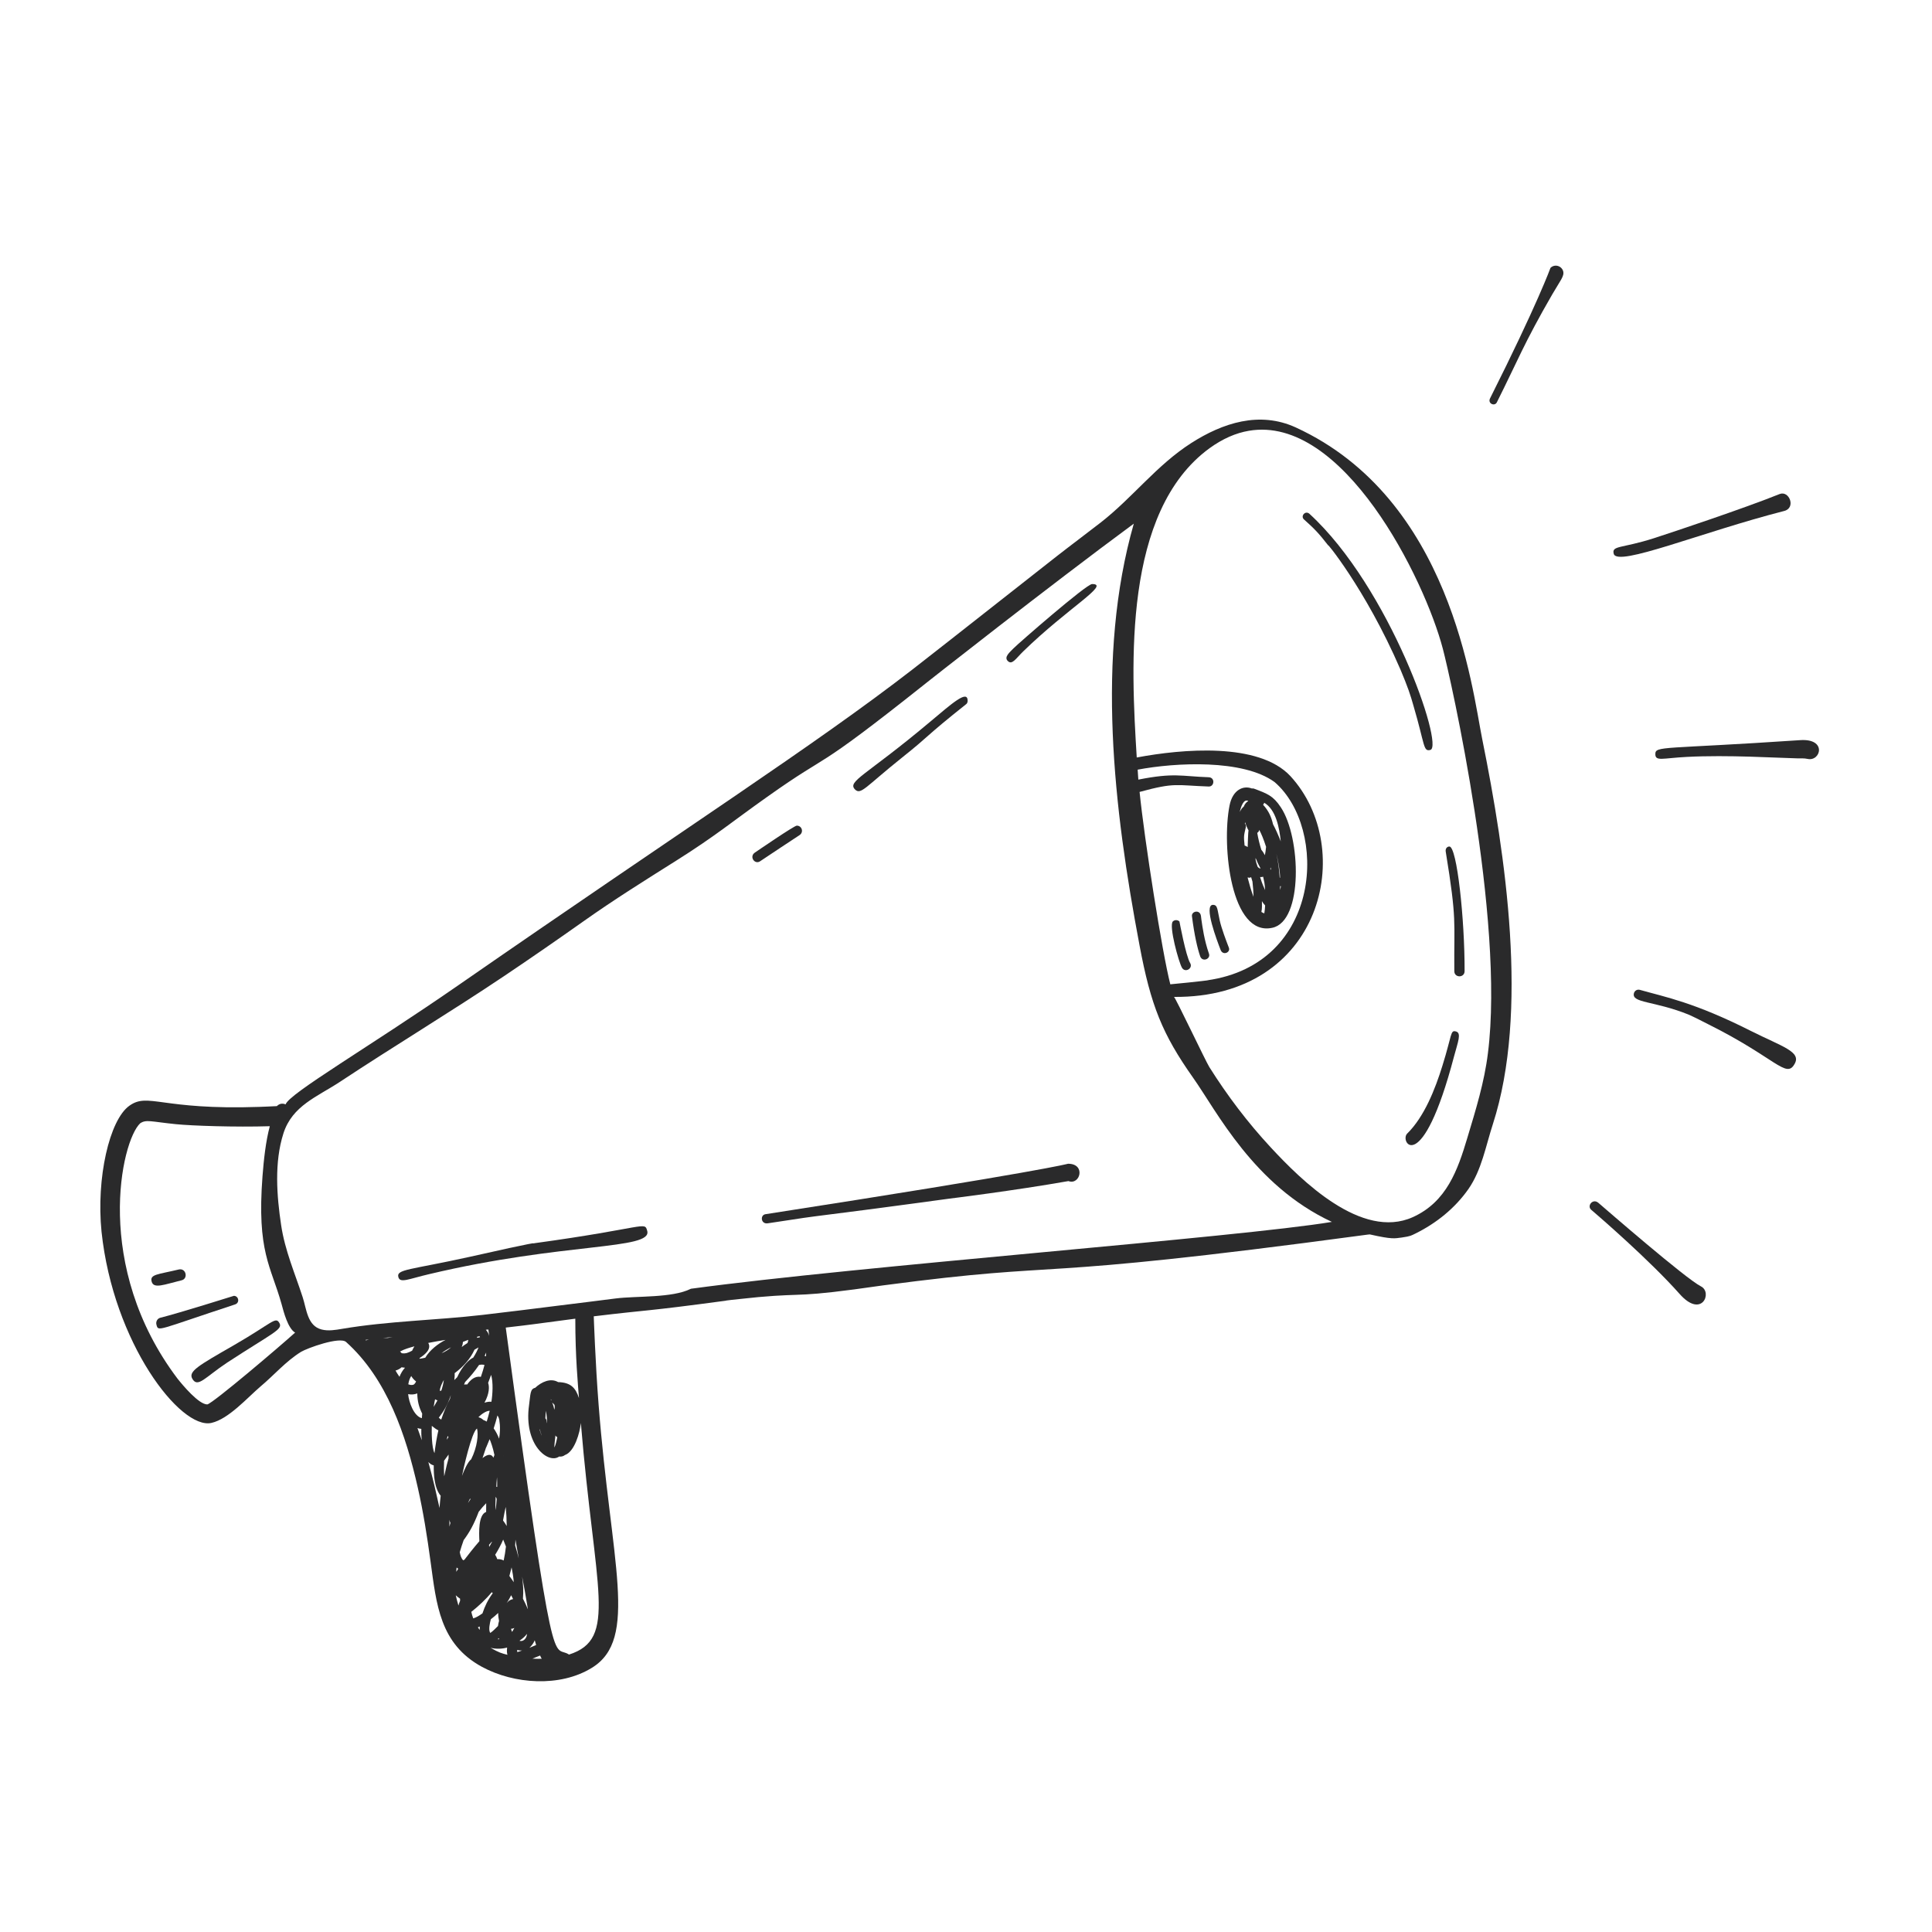 <?xml version="1.0" encoding="utf-8"?>
<!-- Generator: Adobe Illustrator 16.0.0, SVG Export Plug-In . SVG Version: 6.00 Build 0)  -->
<!DOCTYPE svg PUBLIC "-//W3C//DTD SVG 1.1//EN" "http://www.w3.org/Graphics/SVG/1.1/DTD/svg11.dtd">
<svg version="1.1" id="圖層_1" xmlns="http://www.w3.org/2000/svg" xmlns:xlink="http://www.w3.org/1999/xlink" x="0px" y="0px"
	 width="40px" height="40px" viewBox="0 0 40 40" enable-background="new 0 0 40 40" xml:space="preserve">
<g>
	<defs>
		<rect id="SVGID_1_" x="2.077" y="5.5" width="35.583" height="29.31"/>
	</defs>
	<clipPath id="SVGID_2_">
		<use xlink:href="#SVGID_1_"  overflow="visible"/>
	</clipPath>
	<path clip-path="url(#SVGID_2_)" fill="#2A2A2B" d="M28.28,25.566c0.002-0.002,0.078-0.009,0.08-0.009
		c0.468,0.106,0.514,0.083,0.66,0.065c0.194-0.028,0.2-0.043,0.283-0.082c0.434-0.214,0.821-0.525,1.099-0.922
		c0.275-0.396,0.359-0.892,0.506-1.343c0.749-2.32,0.267-5.566-0.221-7.977c-0.213-1.057-0.645-4.971-3.859-6.448
		c-0.751-0.344-1.513-0.095-2.168,0.325c-0.714,0.458-1.208,1.125-1.867,1.64c-0.302,0.235-0.608,0.462-0.91,0.698
		c-0.998,0.781-1.99,1.568-2.989,2.346c-2.053,1.588-4.602,3.211-9.417,6.548c-1.841,1.275-3.483,2.227-3.564,2.458
		c-0.072-0.03-0.133-0.012-0.181,0.036c-0.124,0.005-0.244,0.013-0.366,0.016c-2.032,0.07-2.295-0.303-2.686-0.025
		c-0.415,0.292-0.69,1.503-0.578,2.608c0.243,2.304,1.635,4.105,2.275,3.96c0.357-0.08,0.747-0.525,1.014-0.752
		c0.281-0.235,0.525-0.523,0.841-0.719c0.126-0.077,0.801-0.322,0.933-0.205c0.85,0.763,1.241,1.934,1.485,3.016
		c0.115,0.508,0.195,1.021,0.265,1.536c0.121,0.88,0.189,1.698,1.063,2.174c0.664,0.36,1.617,0.427,2.275,0.021
		c0.978-0.599,0.394-2.17,0.14-5.455c-0.066-0.842-0.1-1.823-0.1-1.823c1.21-0.146,0.996-0.09,2.739-0.324
		c0.001-0.003,0.006-0.003,0.001-0.003c0.004,0,0.007,0,0.013-0.001c0.019-0.006,0.63-0.067,0.655-0.07
		c1.027-0.092,0.743,0.024,2.579-0.242C22.321,26.078,20.982,26.549,28.28,25.566 M25.856,8.919
		c1.951-0.335,3.635,3.058,4.017,4.515c0.156,0.59,1.285,5.583,0.933,8.37c-0.075,0.607-0.251,1.17-0.425,1.75
		c-0.201,0.672-0.43,1.329-1.131,1.646c-1.06,0.476-2.307-0.76-2.944-1.448c-0.475-0.512-0.898-1.071-1.269-1.661
		c-0.073-0.115-0.706-1.451-0.731-1.451c3.081,0.026,3.786-3.078,2.41-4.572c-0.655-0.702-2.233-0.563-3.181-0.385
		c-0.118-1.91-0.291-5.091,1.507-6.403C25.317,9.081,25.589,8.964,25.856,8.919 M23.594,16.396c0.737-0.201,0.749-0.136,1.431-0.112
		c0.119,0.004,0.136-0.187,0-0.192c-0.575-0.02-0.714-0.098-1.457,0.049c-0.006-0.068-0.009-0.138-0.014-0.206
		c0.782-0.148,2.178-0.221,2.834,0.256c1.105,0.949,1.002,3.769-1.399,4.106c0.155-0.017-0.188,0.029-0.759,0.082
		C24.063,19.736,23.692,17.372,23.594,16.396 M19.82,13.149c-0.005,0.003-0.009,0.006-0.013,0.01
		C19.828,13.143,19.84,13.132,19.82,13.149 M4.293,29.077c-0.176,0.003-0.511-0.399-0.618-0.534
		c-1.753-2.32-1.167-4.919-0.772-5.287c0.126-0.083,0.219-0.034,0.74,0.019c0.332,0.033,1.223,0.064,1.943,0.042
		c-0.085,0.316-0.125,0.696-0.151,1.033c-0.12,1.57,0.175,1.863,0.394,2.648c0.044,0.164,0.132,0.506,0.281,0.592
		C5.792,27.877,4.423,29.042,4.293,29.077 M10.93,33.321c-0.056-0.126-0.05-0.121-0.103-0.222c0.014-0.169,0.003-0.289-0.017-0.457
		C10.873,32.97,10.861,32.913,10.93,33.321 M11.079,34.068c0.031-0.014-0.086,0.036-0.118,0.048c0.043-0.04,0.087-0.097,0.11-0.156
		c0.01,0.032,0.019,0.063,0.029,0.098C11.094,34.061,11.085,34.063,11.079,34.068 M10.428,32.309
		c-0.023-0.016-0.085-0.034-0.133-0.029c-0.01-0.032-0.025-0.062-0.043-0.09c0.055-0.086,0.128-0.221,0.166-0.315
		c0.01,0.023,0.035,0.088,0.057,0.145C10.465,32.112,10.447,32.221,10.428,32.309 M8.94,29.521c0.042,0.035,0.087,0.069,0.136,0.093
		c-0.03,0.129-0.06,0.304-0.08,0.471C8.937,29.972,8.935,29.647,8.94,29.521 M8.979,29.128c0.011-0.075,0.018-0.107,0.029-0.158
		c0.016,0.011,0.03,0.017,0.049,0.023C9.027,29.045,9,29.095,8.979,29.128 M8.805,28.11c-0.068,0.016-0.098,0.019-0.121,0.021
		c0.001-0.005,0.003-0.01,0.005-0.015c0.118-0.075,0.25-0.192,0.177-0.312c0.102-0.021,0.255-0.047,0.359-0.063
		C9.066,27.821,8.896,27.954,8.805,28.11 M8.45,28.864c0.064,0.012,0.128,0.01,0.189-0.015c0.003,0.157,0.033,0.281,0.102,0.419
		c-0.003,0.032-0.006,0.063-0.007,0.094C8.568,29.32,8.465,29.03,8.45,28.864 M7.829,27.945L7.829,27.945
		c-0.001,0.001-0.004,0.003-0.006,0.005C7.825,27.948,7.828,27.946,7.829,27.945 M10.106,28.632
		c0.017-0.046,0.044-0.119,0.062-0.167c0.046,0.155,0.031,0.402,0.006,0.557c-0.044-0.003-0.087,0-0.144,0.02
		C10.134,28.853,10.134,28.706,10.106,28.632 M10.58,33.723c0.021,0,0.049-0.007,0.069-0.018c-0.016,0.028-0.033,0.057-0.046,0.082
		C10.595,33.774,10.591,33.759,10.58,33.723 M10.637,32.758c-0.032-0.049-0.065-0.094-0.091-0.129
		c0.012-0.044,0.035-0.135,0.046-0.178C10.611,32.545,10.629,32.655,10.637,32.758 M10.43,30.158
		c-0.002-0.006-0.002-0.015-0.003-0.022v-0.002C10.428,30.142,10.428,30.15,10.43,30.158 M10.262,30.987L10.262,30.987
		C10.272,30.998,10.279,31.007,10.262,30.987 M10.262,30.983L10.262,30.983c0.002,0,0.003,0.002,0.003,0.002
		S10.264,30.983,10.262,30.983 M10.284,31.036c-0.005,0.063-0.013,0.175-0.028,0.23c0-0.076,0.003-0.215,0.006-0.278
		C10.279,31.016,10.28,31.021,10.284,31.036 M10.276,30.782c0.003-0.059,0.004-0.096,0.014-0.199
		c0.004,0.071,0.005,0.143,0.004,0.203C10.287,30.784,10.284,30.782,10.276,30.782 M10.221,29.573
		c0.03-0.089,0.055-0.179,0.078-0.268c0.025,0.04,0.042,0.072,0.044,0.155c-0.013-0.104,0.032,0.099-0.01,0.326
		C10.305,29.712,10.267,29.636,10.221,29.573 M9.989,33.403c-0.055,0.039-0.126,0.086-0.191,0.104
		c-0.017-0.045-0.03-0.089-0.04-0.135c0.15-0.119,0.3-0.258,0.423-0.407c0.006,0.006,0.013,0.015,0.021,0.021
		C10.102,33.12,10.036,33.258,9.989,33.403 M9.934,33.745c-0.012-0.012-0.019-0.021-0.04-0.054c0.013-0.003,0.026-0.011,0.039-0.016
		C9.93,33.699,9.933,33.723,9.934,33.745 M9.802,33.507c-0.001,0-0.003,0.002-0.004,0.002l0,0
		C9.799,33.507,9.801,33.507,9.802,33.507 M9.618,32.289C9.61,32.296,9.6,32.301,9.59,32.304c-0.043-0.042-0.06-0.107-0.071-0.168
		c0.023-0.084,0.052-0.167,0.081-0.25c0.116-0.156,0.209-0.316,0.311-0.586c0.049-0.064,0.102-0.124,0.155-0.178
		c-0.001,0.061-0.001,0.121-0.001,0.181c-0.164,0.059-0.148,0.427-0.14,0.606C9.816,32.033,9.667,32.224,9.618,32.289 M9.722,33.486
		L9.722,33.486L9.722,33.486 M9.585,32.305L9.585,32.305c-0.003,0-0.005-0.001-0.008-0.003C9.58,32.304,9.582,32.305,9.585,32.305
		 M9.466,28.513c-0.02,0.021-0.04,0.04-0.06,0.06c0.005-0.05,0.01-0.09,0.007-0.143c0.194-0.145,0.329-0.307,0.411-0.486
		c0.027-0.016,0.056-0.032,0.083-0.047c-0.024,0.062-0.053,0.123-0.109,0.211C9.72,28.141,9.571,28.278,9.466,28.513 M9.487,32.479
		c-0.013,0.02-0.026,0.042-0.04,0.063c0.001-0.03,0.003-0.06,0.007-0.089C9.464,32.464,9.476,32.472,9.487,32.479 M9.287,30.115
		c0,0.026-0.001,0.051,0,0.078c-0.058,0.207-0.053,0.218-0.09,0.372C9.19,30.473,9.19,30.33,9.194,30.243
		C9.202,30.232,9.28,30.125,9.287,30.115 M9.25,29.809c0.007-0.029,0.012-0.055,0.017-0.081c0.005,0.009,0.01,0.02,0.017,0.029
		C9.271,29.773,9.262,29.792,9.25,29.809 M9.142,28.017c0.053-0.045,0.134-0.091,0.198-0.123
		C9.285,27.946,9.202,27.993,9.142,28.017 M9.245,28.718c-0.003,0.002-0.003,0.003-0.007,0.006
		C9.24,28.721,9.242,28.72,9.245,28.718 M9.109,28.798c0,0,0-0.002-0.002-0.004c-0.003-0.059,0.051-0.171,0.082-0.223
		c-0.007,0.067-0.03,0.154-0.052,0.22C9.127,28.794,9.119,28.796,9.109,28.798 M9.111,28.805L9.111,28.805
		C9.116,28.815,9.114,28.813,9.111,28.805 M9.107,28.798L9.107,28.798L9.107,28.798 M9.305,31.607c-0.001-0.049,0-0.095,0-0.142
		c0.005,0.025,0.008,0.04,0.02,0.066C9.318,31.558,9.312,31.581,9.305,31.607 M9.559,27.889c0.015-0.035,0.023-0.069,0.025-0.106
		c0.038-0.016,0.075-0.028,0.111-0.043c0,0.007-0.006,0.037-0.015,0.065C9.638,27.83,9.598,27.859,9.559,27.889 M9.938,27.685
		c-0.033,0.005-0.048,0.011-0.059,0.014c0-0.008-0.002-0.015-0.002-0.022c0.017-0.005,0.034-0.009,0.05-0.012
		C9.933,27.671,9.936,27.678,9.938,27.685 M9.905,29.341c0.055-0.056,0.158-0.133,0.234-0.133c-0.019,0.074-0.038,0.149-0.062,0.224
		c-0.021-0.014-0.046-0.023-0.07-0.033C9.979,29.37,9.94,29.352,9.905,29.341 M9.956,28.506c-0.125-0.021-0.216,0.063-0.284,0.159
		c-0.02-0.005-0.042,0-0.064,0.001c0.005-0.012,0.017-0.038,0.021-0.052c0.104-0.108,0.205-0.229,0.289-0.354
		c0.035-0.008,0.075-0.011,0.113,0C10.013,28.332,9.983,28.427,9.956,28.506 M9.565,30.558c0.025-0.129,0.2-0.916,0.311-0.981
		c0.031,0.117,0.008,0.378-0.121,0.636C9.68,30.267,9.598,30.468,9.565,30.558 M9.745,31.033c-0.019,0.028-0.039,0.057-0.056,0.086
		c0.013-0.029,0.024-0.058,0.039-0.086C9.731,31.033,9.736,31.033,9.745,31.033 M9.956,32.286c-0.001,0.001-0.001,0.001-0.001,0.001
		C9.957,32.282,9.958,32.281,9.956,32.286 M10.18,31.92c0.003,0.002,0.004,0.002,0.006,0.003c-0.018,0.036-0.038,0.071-0.058,0.105
		c-0.001-0.014-0.003-0.03-0.003-0.045C10.138,31.969,10.168,31.937,10.18,31.92 M10.146,31.479c0,0,0,0,0.001,0
		C10.146,31.479,10.146,31.479,10.146,31.479 M9.99,30.188c0.139-0.407-0.003-0.019,0.147-0.392c0.023,0.05,0.068,0.175,0.1,0.328
		c-0.007,0.019-0.013,0.035-0.021,0.054h-0.002C10.181,30.112,10.113,30.089,9.99,30.188 M10.063,28.08
		c-0.01-0.003-0.021-0.005-0.03-0.008c0.012-0.022,0.021-0.046,0.032-0.069C10.065,28.028,10.065,28.053,10.063,28.08 M8.8,27.932
		c-0.005,0.002-0.008,0.005-0.011,0.008l0,0C8.792,27.937,8.795,27.934,8.8,27.932 M8.563,28.668
		c-0.039,0.014-0.08,0.004-0.11-0.008c0.015-0.086,0.032-0.123,0.061-0.171c0.027,0.045,0.063,0.085,0.1,0.112
		C8.608,28.62,8.586,28.654,8.563,28.668 M8.317,28.017c-0.015-0.019-0.023-0.025-0.035-0.035c0.098-0.053,0.186-0.076,0.298-0.108
		c-0.016,0.026-0.036,0.063-0.048,0.091C8.449,28.007,8.404,28.029,8.317,28.017 M8.449,28.864
		C8.452,28.878,8.452,28.879,8.449,28.864L8.449,28.864z M8.593,28.43L8.593,28.43L8.593,28.43L8.593,28.43L8.593,28.43z
		 M8.606,28.437L8.606,28.437L8.606,28.437L8.606,28.437L8.606,28.437 M8.314,28.308c0.023,0.003,0.048,0.008,0.071,0.009
		c-0.05,0.054-0.09,0.123-0.114,0.188c-0.029-0.042-0.057-0.083-0.082-0.129C8.236,28.363,8.281,28.34,8.314,28.308 M9.107,28.798
		L9.107,28.798c-0.003-0.004-0.007-0.009-0.008-0.012C9.102,28.789,9.104,28.792,9.107,28.798 M9.331,28.893
		c0-0.002,0.002-0.002,0.002-0.002c-0.006,0.024-0.011,0.047-0.017,0.071c-0.062,0.111-0.127,0.267-0.181,0.429
		c-0.022-0.013-0.026-0.019-0.05-0.039C9.195,29.206,9.257,29.105,9.331,28.893 M9.436,33.029c0.03,0.026,0.057,0.05,0.089,0.07
		c0,0.015,0,0.029,0.001,0.043c-0.021,0.052-0.025,0.063-0.034,0.1C9.47,33.172,9.453,33.1,9.436,33.029 M10.145,33.805
		L10.145,33.805c-0.003-0.004-0.007-0.005-0.01-0.009C10.138,33.797,10.141,33.801,10.145,33.805 M10.149,33.809L10.149,33.809
		c-0.001-0.001-0.003-0.001-0.005-0.003C10.146,33.808,10.148,33.808,10.149,33.809 M10.151,33.808c0,0-0.001,0-0.001-0.002
		c-0.001,0-0.001-0.001-0.003-0.003c-0.037-0.063-0.004-0.207,0.015-0.278c0.048-0.036,0.106-0.086,0.151-0.129
		c0,0.002,0.002,0.005,0.002,0.008c-0.002,0.046,0.008,0.11,0.017,0.155c-0.009,0.034-0.017,0.069-0.022,0.106
		C10.269,33.705,10.201,33.777,10.151,33.808 M10.154,33.814L10.154,33.814C10.156,33.819,10.158,33.819,10.154,33.814
		 M10.327,33.917c0.002,0.009,0.005,0.015,0.009,0.021c-0.012,0-0.023,0-0.033,0C10.31,33.932,10.319,33.926,10.327,33.917
		 M10.418,31.874L10.418,31.874C10.42,31.877,10.421,31.879,10.418,31.874 M10.415,31.48c0.041-0.232,0.056-0.28,0.056-0.281
		c0.012,0.131,0.019,0.268,0.02,0.396C10.468,31.556,10.443,31.516,10.415,31.48 M10.583,33.027c0.008,0.018,0.03,0.061,0.04,0.08
		c-0.055,0.01-0.093,0.035-0.13,0.079c-0.001,0-0.001,0-0.001,0C10.523,33.143,10.566,33.065,10.583,33.027 M10.91,33.828
		c0,0.075-0.063,0.17-0.155,0.142C10.812,33.929,10.868,33.886,10.91,33.828 M10.798,33.979L10.798,33.979z M10.808,34.172
		c-0.032,0.013-0.065,0.023-0.098,0.032c-0.003-0.012-0.003-0.03-0.003-0.043C10.74,34.169,10.773,34.174,10.808,34.172 M10.666,32
		c0.003-0.041,0.004-0.083,0.006-0.124c0.022,0.131,0.045,0.262,0.068,0.391C10.719,32.178,10.694,32.089,10.666,32 M10.111,27.526
		c0.006,0.058,0.01,0.086,0.017,0.133c-0.013-0.048-0.035-0.091-0.07-0.128C10.076,27.529,10.093,27.528,10.111,27.526
		 M7.933,27.701c0.118-0.012,0.073-0.008,0.196-0.018C7.98,27.71,8.07,27.699,7.933,27.701 M7.579,27.753
		c-0.005-0.003-0.008-0.009-0.013-0.012c0.024-0.003,0.047-0.007,0.072-0.008C7.589,27.746,7.592,27.746,7.579,27.753 M8.643,29.566
		c0.029,0.009,0.043,0.015,0.08,0.017c-0.002,0.143,0.003,0.165,0.01,0.236C8.704,29.735,8.674,29.65,8.643,29.566 M8.868,30.268
		c0.023,0.028,0.068,0.063,0.112,0.071c-0.001,0.189,0.011,0.47,0.144,0.629c-0.011,0.084-0.018,0.169-0.024,0.253
		C9.039,30.95,8.974,30.649,8.868,30.268 M9.003,32.973c0.001,0.001,0.001,0.003,0.001,0.006
		C9.004,32.979,9.003,32.971,9.003,32.973 M10.156,34.116c0.115,0.028,0.238,0.024,0.343-0.005c-0.009,0.084-0.001,0.121,0.007,0.15
		C10.381,34.228,10.337,34.219,10.156,34.116 M11.022,34.34c0.053-0.021,0.108-0.043,0.161-0.064
		c0.025,0.056,0.001,0.012,0.033,0.066C11.095,34.345,11.148,34.345,11.022,34.34 M11.987,28.946
		c-0.067-0.201-0.159-0.324-0.432-0.331c-0.156-0.091-0.345-0.004-0.476,0.119c-0.104,0.022-0.095,0.129-0.125,0.354
		c-0.118,0.823,0.396,1.23,0.621,1.069c0.063,0.004,0.092-0.011,0.121-0.032c0.2-0.07,0.309-0.461,0.33-0.664
		c0.289,3.482,0.769,4.471-0.245,4.795c-0.343-0.23-0.292,0.749-1.31-6.77c0.649-0.075,0.427-0.052,1.44-0.184
		C11.911,28.098,11.966,28.665,11.987,28.946 M11.479,29.968c0.002,0,0.002-0.002,0.002-0.003L11.479,29.968 M11.472,29.974
		C11.47,29.972,11.47,29.972,11.472,29.974 M11.399,28.973c0.015,0.005,0.01,0.003,0.016,0.006
		c-0.001,0.005-0.003,0.008-0.003,0.016C11.409,28.984,11.404,28.979,11.399,28.973 M11.479,29.084
		c0.012,0.047,0.006,0.064-0.003,0.103c-0.012-0.056-0.01-0.063-0.043-0.147C11.432,29.039,11.434,29.037,11.479,29.084
		 M11.477,29.968c-0.001-0.053,0.016-0.184,0.023-0.249c0.01,0.015,0.014,0.025,0.038,0.035
		C11.528,29.808,11.505,29.92,11.477,29.968 M11.291,29.365c0.002-0.054,0.006-0.104,0.01-0.156c0.02,0.095,0.023,0.165,0.027,0.261
		c-0.003-0.012-0.005-0.028-0.005-0.015C11.317,29.417,11.317,29.389,11.291,29.365 M11.178,29.596
		c0.008,0.039,0.015,0.065,0.04,0.13c-0.019-0.038-0.037-0.094-0.047-0.133C11.173,29.595,11.175,29.595,11.178,29.596
		 M11.301,29.862c0,0.002,0,0.002,0,0.003c-0.001-0.001-0.001-0.003-0.003-0.004C11.299,29.862,11.299,29.862,11.301,29.862
		 M14.314,26.681c1.55,0,1.534-0.202-0.003,0c0,0-0.006,0.002-0.008,0.002c-0.387,0.194-1.119,0.145-1.555,0.2
		c-0.4,0.05-0.798,0.102-1.198,0.15c-0.521,0.065-1.042,0.131-1.563,0.191c-0.96,0.111-1.956,0.127-2.903,0.288
		c-0.141,0.024-0.287,0.049-0.425,0.014c-0.298-0.075-0.312-0.426-0.393-0.671c-0.163-0.5-0.366-0.962-0.445-1.487
		c-0.092-0.611-0.144-1.303,0.046-1.899c0.183-0.579,0.702-0.761,1.173-1.072c1.122-0.742,2.275-1.436,3.392-2.185
		c0.557-0.374,1.11-0.757,1.659-1.145c0.621-0.44,1.266-0.843,1.912-1.25c0.824-0.519,1.154-0.805,1.881-1.319
		c1.394-0.99,0.856-0.422,3.269-2.339c-0.016,0.011,2.568-2.026,4.321-3.317c-0.787,2.754-0.416,5.905,0.119,8.731
		c0.232,1.242,0.472,1.839,1.11,2.742c0.486,0.686,1.254,2.23,2.872,2.983C25.665,25.617,17.779,26.21,14.314,26.681"/>
	<path clip-path="url(#SVGID_2_)" fill="#2A2A2B" d="M11.067,25.739c0,0,0,0,0.002,0c0,0-0.025,0.004-0.031,0.005
		c0.004-0.001,0.144-0.051-1.302,0.275c-1.257,0.278-1.533,0.256-1.488,0.423c0.037,0.131,0.211,0.037,0.636-0.062
		c2.797-0.664,4.627-0.499,4.516-0.896C13.343,25.279,13.384,25.421,11.067,25.739"/>
	<path clip-path="url(#SVGID_2_)" fill="#2A2A2B" d="M22.113,24.094c0,0-0.529,0.155-6.266,1.045
		c-0.114,0.018-0.095,0.212,0.051,0.188c1.445-0.223,0.521-0.07,3.754-0.51c0,0,1.347-0.166,2.469-0.364
		C22.362,24.545,22.489,24.094,22.113,24.094"/>
	<path clip-path="url(#SVGID_2_)" fill="#2A2A2B" d="M4.839,27.853c-0.74,0.425-0.946,0.541-0.856,0.695
		c0.113,0.192,0.261-0.032,0.719-0.336c0.954-0.623,1.163-0.686,1.081-0.823C5.704,27.251,5.638,27.392,4.839,27.853"/>
	<path clip-path="url(#SVGID_2_)" fill="#2A2A2B" d="M4.866,27.007c0.105-0.034,0.075-0.178-0.024-0.178
		c0,0-1.139,0.358-1.524,0.454c-0.061,0.015-0.096,0.083-0.079,0.143C3.28,27.578,3.24,27.541,4.866,27.007"/>
	<path clip-path="url(#SVGID_2_)" fill="#2A2A2B" d="M3.76,26.507c0.141-0.033,0.094-0.261-0.062-0.223
		c-0.426,0.103-0.601,0.097-0.558,0.25C3.182,26.69,3.399,26.595,3.76,26.507"/>
	<path clip-path="url(#SVGID_2_)" fill="#2A2A2B" d="M27.507,11.302c-0.107-0.154,0.759,0.872,1.485,2.554c0-0.001,0-0.001,0-0.001
		c0.159,0.38,0.206,0.521,0.274,0.762c0.238,0.809,0.198,0.951,0.349,0.909c0.285-0.078-0.84-3.363-2.504-4.888
		c-0.086-0.076-0.189,0.047-0.115,0.115C27.21,10.945,27.296,11.03,27.507,11.302"/>
	<path clip-path="url(#SVGID_2_)" fill="#2A2A2B" d="M30.11,20.106c0,0.143,0.212,0.144,0.213,0c0.003-1.073-0.158-2.58-0.315-2.58
		c-0.044,0-0.086,0.039-0.076,0.104C30.168,19.075,30.101,19.049,30.11,20.106"/>
	<path clip-path="url(#SVGID_2_)" fill="#2A2A2B" d="M29.134,23.47c-0.166,0.165,0.303,0.935,0.97-1.597
		c0.082-0.307,0.159-0.485,0.04-0.518s-0.079,0.066-0.28,0.709C29.712,22.554,29.488,23.122,29.134,23.47"/>
	<path clip-path="url(#SVGID_2_)" fill="#2A2A2B" d="M25.271,19.666c0.047,0.126,0.211,0.054,0.171-0.046
		c-0.057-0.148-0.151-0.395-0.188-0.559c-0.053-0.232-0.04-0.327-0.141-0.327C24.913,18.734,25.2,19.481,25.271,19.666"/>
	<path clip-path="url(#SVGID_2_)" fill="#2A2A2B" d="M24.848,19.798c0.043,0.127,0.22,0.06,0.183-0.051
		c-0.099-0.283-0.135-0.555-0.158-0.712c0.004,0.031-0.005-0.036-0.008-0.067c-0.017-0.144-0.199-0.105-0.187,0
		C24.729,19.371,24.794,19.643,24.848,19.798"/>
	<path clip-path="url(#SVGID_2_)" fill="#2A2A2B" d="M24.472,20.037c0.066,0.111,0.233,0.013,0.169-0.098
		c-0.089-0.145-0.222-0.861-0.222-0.861c-0.039-0.037-0.099-0.037-0.137,0C24.196,19.166,24.405,19.926,24.472,20.037"/>
	<path clip-path="url(#SVGID_2_)" fill="#2A2A2B" d="M26.341,19.209c0.645-0.134,0.593-1.874,0.176-2.496
		c-0.157-0.238-0.278-0.281-0.554-0.385c-0.017-0.005-0.028-0.006-0.044-0.003c-0.176-0.069-0.399,0.025-0.463,0.354
		C25.29,17.52,25.486,19.397,26.341,19.209 M26.497,18.213L26.497,18.213C26.498,18.21,26.498,18.21,26.497,18.213 M26.495,18.171
		c-0.011-0.164-0.032-0.333-0.069-0.494c0.034,0.128,0.077,0.367,0.077,0.496C26.5,18.173,26.498,18.171,26.495,18.171
		 M26.176,18.91c-0.04-0.013-0.022-0.01-0.06-0.029c0.016-0.073,0.011-0.153,0.011-0.224c0.026,0.04,0.021,0.04,0.066,0.089
		C26.19,18.796,26.186,18.859,26.176,18.91 M25.903,18.16c0.037,0.117,0.028,0.098,0.028,0.093c0.012,0.105,0.02,0.209,0.021,0.314
		c-0.054-0.146-0.085-0.259-0.122-0.4C25.863,18.171,25.875,18.18,25.903,18.16 M26.099,17.982
		C26.096,17.982,26.096,17.982,26.099,17.982 M26.038,17.946c-0.037-0.123-0.013-0.013-0.043-0.149c0-0.011,0.001-0.023,0.001-0.034
		c0.029,0.076,0.064,0.149,0.103,0.219C26.075,17.981,26.053,17.963,26.038,17.946 M26.193,18.429
		c-0.028-0.06-0.058-0.123-0.104-0.27c0.018,0,0.046-0.001,0.063-0.008C26.176,18.266,26.183,18.276,26.193,18.429 M26.188,17.706
		c-0.021-0.04-0.043-0.078-0.073-0.111c-0.036-0.115-0.065-0.231-0.085-0.351c0.028-0.019,0.034-0.034,0.042-0.062
		c0.041,0.078,0.084,0.176,0.141,0.351C26.202,17.641,26.202,17.623,26.188,17.706 M26.38,18.674
		c0.004,0.002,0.008,0.004,0.011,0.005C26.388,18.678,26.383,18.677,26.38,18.674L26.38,18.674z M26.316,18.011
		c-0.006-0.008-0.011-0.016-0.017-0.023c0.011-0.03,0,0,0.009-0.03c0,0,0,0,0,0.002c0-0.002,0-0.002,0-0.002l0,0
		C26.309,17.959,26.316,18.009,26.316,18.011 M25.849,17.191c-0.007,0.016-0.017,0.322-0.017,0.342
		c-0.001,0-0.003,0.001-0.003,0.003c-0.017-0.012-0.041-0.025-0.061-0.03c-0.021-0.199-0.014-0.209,0.025-0.378
		c0.008-0.03-0.001-0.058-0.02-0.08c0.003-0.008,0.004-0.017,0.006-0.023C25.802,17.1,25.835,17.17,25.849,17.191 M26.506,18.425
		c-0.003-0.026-0.003-0.053-0.003-0.078c0.006,0,0.012,0.001,0.017,0.001C26.515,18.374,26.51,18.401,26.506,18.425 M26.517,17.42
		c-0.057-0.144-0.109-0.259-0.16-0.354c-0.036-0.152-0.091-0.28-0.206-0.404c0.009-0.012,0.02-0.027,0.024-0.042
		C26.42,16.765,26.487,17.14,26.517,17.42 M25.845,16.584c-0.039,0.023-0.071,0.057-0.095,0.116
		c-0.036,0.026-0.062,0.071-0.082,0.111C25.692,16.703,25.748,16.531,25.845,16.584"/>
	<path clip-path="url(#SVGID_2_)" fill="#2A2A2B" d="M22.611,12.092c-0.119,0-1.531,1.233-1.625,1.329
		c-0.079,0.083-0.204,0.18-0.122,0.263c0.09,0.091,0.164-0.045,0.319-0.196C22.115,12.58,22.996,12.092,22.611,12.092"/>
	<path clip-path="url(#SVGID_2_)" fill="#2A2A2B" d="M18.662,15.696c0.622-0.495,0.445-0.404,1.346-1.121
		c0.018-0.015,0.026-0.043,0.026-0.066c0-0.237-0.322,0.053-0.793,0.448c-1.315,1.104-1.707,1.218-1.538,1.389
		C17.824,16.464,17.921,16.289,18.662,15.696"/>
	<path clip-path="url(#SVGID_2_)" fill="#2A2A2B" d="M16.497,17.094c-0.055,0-0.822,0.527-0.867,0.557
		c-0.124,0.084-0.005,0.254,0.105,0.182c0.274-0.181,0.542-0.363,0.816-0.541C16.647,17.231,16.603,17.094,16.497,17.094"/>
	<path clip-path="url(#SVGID_2_)" fill="#2A2A2B" d="M32.101,5.546c0,0-0.263,0.734-1.252,2.704
		c-0.051,0.104,0.095,0.17,0.141,0.081c0.431-0.859,0.562-1.223,1.146-2.233c0.167-0.289,0.255-0.379,0.228-0.483
		C32.329,5.5,32.186,5.461,32.101,5.546"/>
	<path clip-path="url(#SVGID_2_)" fill="#2A2A2B" d="M33.411,11.467c0.076,0.277,1.82-0.451,3.529-0.888
		c0.25-0.064,0.103-0.431-0.096-0.35c-0.733,0.295-2.193,0.782-2.604,0.915C33.574,11.357,33.362,11.291,33.411,11.467"/>
	<path clip-path="url(#SVGID_2_)" fill="#2A2A2B" d="M37.422,15.712c0.272,0.063,0.414-0.428-0.154-0.388
		c-2.844,0.192-2.996,0.114-2.996,0.289c0,0.156,0.153,0.083,0.653,0.058c0.851-0.045,1.869,0.021,2.285,0.03
		C37.291,15.703,37.348,15.696,37.422,15.712"/>
	<path clip-path="url(#SVGID_2_)" fill="#2A2A2B" d="M37.152,22.033c0.155-0.258-0.254-0.363-0.901-0.688
		c-1.176-0.594-1.771-0.701-2.299-0.851c-0.054-0.016-0.109,0.016-0.123,0.069c-0.056,0.207,0.42,0.156,1.131,0.443
		c0.142,0.063,0.278,0.135,0.417,0.205C36.765,21.905,36.979,22.335,37.152,22.033"/>
	<path clip-path="url(#SVGID_2_)" fill="#2A2A2B" d="M34.774,26.789c0.459,0.52,0.688-0.032,0.444-0.155
		c-0.314-0.157-1.974-1.601-2.127-1.732c-0.115-0.096-0.241,0.065-0.146,0.146C33.101,25.18,34.157,26.094,34.774,26.789"/>
</g>
<g>
</g>
<g>
</g>
<g>
</g>
<g>
</g>
<g>
</g>
<g>
</g>
</svg>
